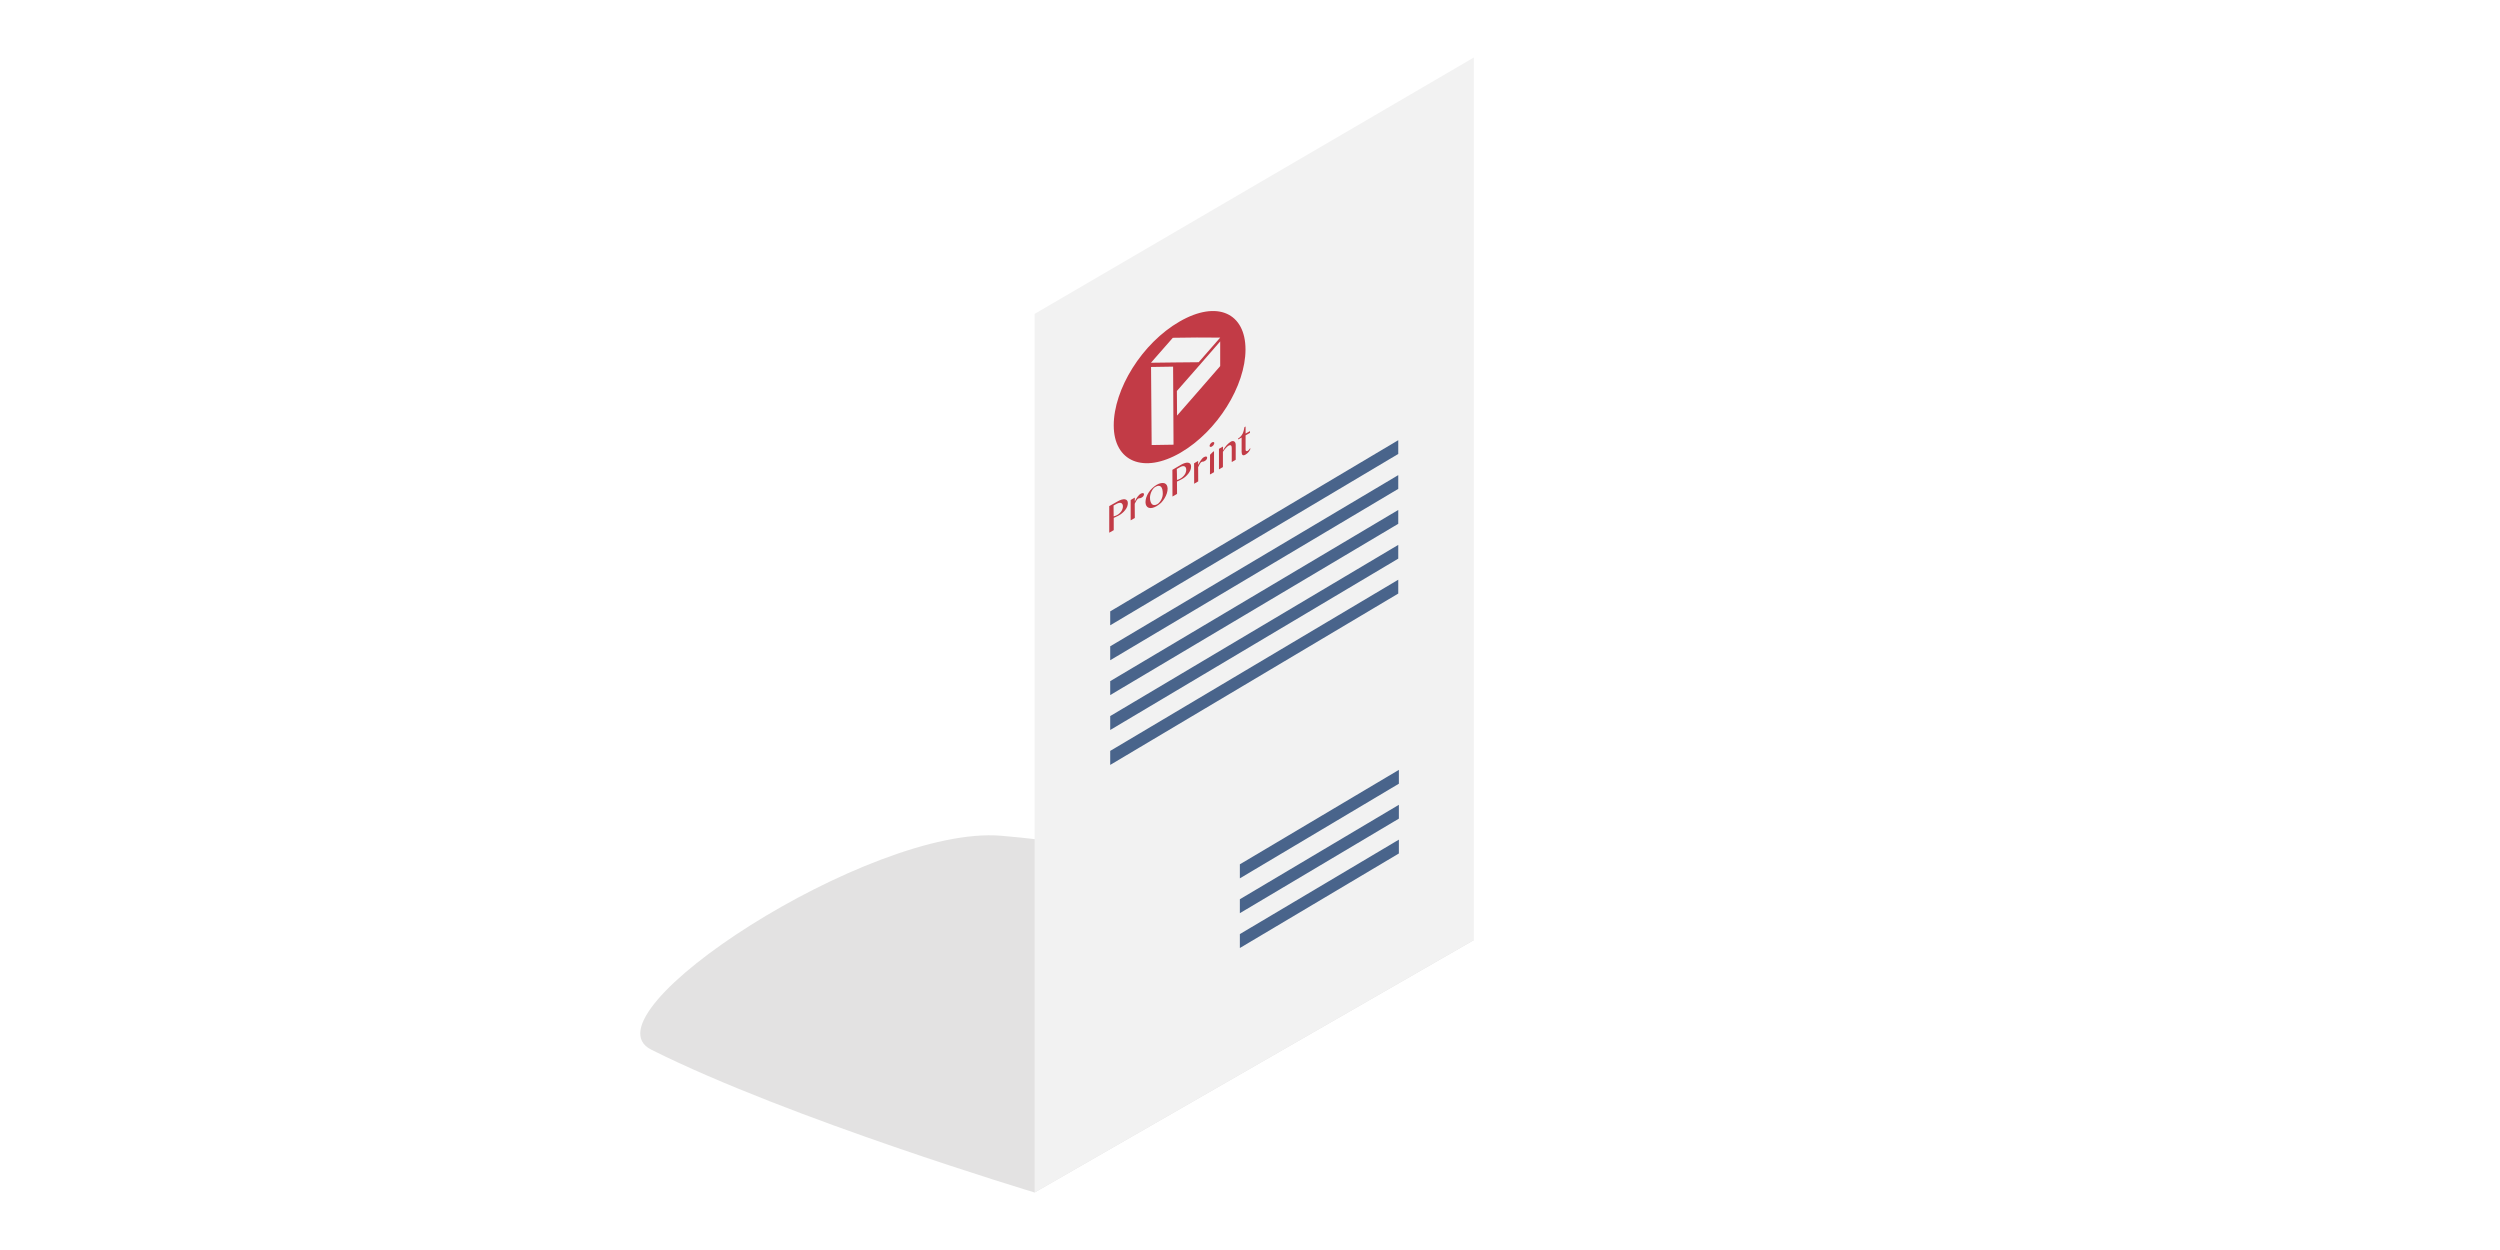 <?xml version="1.0" encoding="utf-8"?>
<!-- Generator: Adobe Illustrator 21.1.0, SVG Export Plug-In . SVG Version: 6.00 Build 0)  -->
<svg version="1.1" id="off" xmlns="http://www.w3.org/2000/svg" xmlns:xlink="http://www.w3.org/1999/xlink" x="0px" y="0px"
	 viewBox="0 0 283.46 141.73" enable-background="new 0 0 283.46 141.73" xml:space="preserve">
<filter  id="AI_DesenfoqueGaussiano_4">
	<feGaussianBlur  stdDeviation="4"></feGaussianBlur>
</filter>
<g>
	<g opacity="0.5" filter="url(#AI_DesenfoqueGaussiano_4)">
		<path fill="#C7C6C5" d="M117.31,135.21l49.81-28.62c0,0-30.39-9.88-53.62-11.83c-14.82-1.24-47.72,20.22-39.65,24.26
			C89.48,126.85,117.31,135.21,117.31,135.21z"/>
	</g>
	<g>
		<polygon fill="#F2F2F2" points="117.31,35.59 167.11,6.52 167.11,106.59 117.31,135.21 		"/>
		<polygon fill="#49648B" points="125.88,70.9 125.88,69.32 158.54,49.91 158.54,51.47 		"/>
		<polygon fill="#49648B" points="125.88,74.86 125.88,73.28 158.54,53.87 158.54,55.43 		"/>
		<polygon fill="#49648B" points="125.88,78.81 125.88,77.23 158.54,57.82 158.54,59.39 		"/>
		<polygon fill="#49648B" points="125.88,82.77 125.88,81.19 158.54,61.78 158.54,63.34 		"/>
		<polygon fill="#49648B" points="125.88,86.73 125.88,85.14 158.54,65.73 158.54,67.3 		"/>
		<g>
			<path fill="#C23B46" d="M133.76,36.45c-4.27,2.45-7.49,7.68-7.48,11.79c0.01,4.11,3.39,5.52,7.57,3.09
				c4.18-2.43,7.37-7.59,7.37-11.7C141.22,35.51,138.03,33.99,133.76,36.45 M133.06,50.42c-0.99,0.02-1.49,0.02-2.48,0.04
				c-0.03-3.54-0.04-5.31-0.07-8.85c0.99-0.01,1.5-0.03,2.5-0.04C133.03,45.11,133.04,46.88,133.06,50.42 M138.35,41.51
				c-1.92,2.22-2.92,3.35-4.89,5.61c-0.01-1.12-0.01-1.67-0.02-2.79c1.98-2.26,2.99-3.4,4.91-5.62
				C138.35,39.84,138.35,40.4,138.35,41.51 M135.91,41.07c-2.14,0.01-3.26,0.04-5.41,0.06c0.98-1.13,1.48-1.7,2.48-2.83
				c2.18-0.03,3.28-0.05,5.37-0.02C137.38,39.38,136.89,39.94,135.91,41.07"/>
			<path fill="#C23B46" d="M125.76,57.39c0.38-0.21,0.57-0.32,0.96-0.54c0.16-0.09,0.31-0.16,0.45-0.2
				c0.14-0.04,0.26-0.05,0.37-0.04c0.1,0.02,0.19,0.06,0.25,0.13c0.06,0.07,0.09,0.18,0.09,0.31c0,0.14-0.03,0.27-0.08,0.41
				c-0.06,0.13-0.13,0.26-0.23,0.38c-0.09,0.12-0.2,0.23-0.32,0.33c-0.12,0.1-0.24,0.19-0.37,0.26c-0.05,0.03-0.11,0.06-0.17,0.09
				c-0.06,0.03-0.11,0.06-0.17,0.08c-0.05,0.03-0.1,0.05-0.15,0.07c-0.05,0.02-0.08,0.03-0.11,0.04c0,0.56,0,0.84,0,1.4
				c-0.2,0.11-0.31,0.17-0.51,0.29V57.39z M126.27,58.55c0.06-0.02,0.12-0.04,0.19-0.06c0.07-0.02,0.13-0.05,0.2-0.09
				c0.11-0.06,0.21-0.13,0.29-0.21c0.08-0.08,0.15-0.16,0.21-0.25c0.05-0.09,0.1-0.18,0.12-0.27c0.03-0.09,0.04-0.18,0.04-0.27
				c0-0.1-0.02-0.18-0.06-0.24c-0.04-0.06-0.08-0.11-0.15-0.13c-0.06-0.02-0.13-0.03-0.22-0.01c-0.08,0.02-0.17,0.05-0.27,0.1
				c-0.14,0.08-0.22,0.12-0.36,0.2C126.27,57.81,126.27,58.06,126.27,58.55"/>
			<path fill="#C23B46" d="M128.2,56.69c0.19-0.11,0.28-0.16,0.47-0.27l0,0.44c0.04-0.09,0.09-0.18,0.14-0.27
				c0.05-0.09,0.11-0.17,0.16-0.25c0.06-0.08,0.12-0.15,0.18-0.21c0.06-0.06,0.12-0.11,0.19-0.15c0.05-0.03,0.1-0.05,0.14-0.06
				c0.05-0.01,0.08-0.01,0.12-0.01c0.03,0.01,0.06,0.02,0.08,0.04c0.02,0.02,0.03,0.05,0.03,0.09c0,0.07-0.02,0.15-0.07,0.21
				c-0.05,0.07-0.11,0.12-0.2,0.17c-0.05,0.03-0.09,0.05-0.13,0.06c-0.03,0.01-0.06,0.01-0.09,0.01c-0.03,0-0.05,0-0.08,0.01
				c-0.03,0.01-0.06,0.02-0.1,0.04c-0.03,0.02-0.06,0.05-0.09,0.08c-0.03,0.04-0.06,0.08-0.09,0.13c-0.03,0.05-0.06,0.11-0.1,0.17
				c-0.03,0.06-0.06,0.13-0.1,0.2c0.01,0.64,0.01,0.97,0.01,1.61c-0.19,0.11-0.28,0.16-0.47,0.27
				C128.21,58.08,128.21,57.62,128.2,56.69"/>
			<path fill="#C23B46" d="M131.14,57.39c-0.18,0.1-0.35,0.17-0.5,0.2c-0.16,0.03-0.29,0.02-0.4-0.02c-0.11-0.04-0.2-0.12-0.26-0.22
				c-0.06-0.11-0.1-0.24-0.1-0.41c0-0.17,0.03-0.35,0.09-0.54c0.06-0.19,0.15-0.37,0.26-0.54c0.11-0.18,0.24-0.34,0.4-0.49
				c0.15-0.15,0.32-0.28,0.5-0.39c0.18-0.11,0.35-0.17,0.5-0.2c0.15-0.03,0.29-0.02,0.4,0.01c0.11,0.04,0.2,0.11,0.26,0.21
				c0.06,0.1,0.09,0.23,0.1,0.39c0,0.18-0.03,0.36-0.09,0.55c-0.06,0.19-0.15,0.38-0.26,0.56c-0.11,0.18-0.24,0.35-0.39,0.51
				C131.49,57.15,131.32,57.28,131.14,57.39 M131.22,57.17c0.09-0.05,0.18-0.13,0.25-0.22c0.08-0.09,0.14-0.19,0.2-0.3
				c0.06-0.11,0.1-0.23,0.13-0.35c0.03-0.12,0.04-0.24,0.04-0.36c0-0.17-0.02-0.32-0.05-0.45c-0.03-0.13-0.08-0.23-0.15-0.3
				c-0.07-0.07-0.15-0.11-0.26-0.11c-0.11,0-0.24,0.04-0.39,0.13c-0.08,0.05-0.16,0.11-0.23,0.2c-0.07,0.09-0.14,0.19-0.19,0.3
				c-0.06,0.11-0.1,0.23-0.13,0.35c-0.03,0.12-0.05,0.24-0.05,0.36c0,0.17,0.02,0.32,0.06,0.44c0.04,0.13,0.09,0.23,0.16,0.3
				c0.07,0.07,0.16,0.11,0.26,0.11C130.98,57.27,131.1,57.24,131.22,57.17"/>
			<path fill="#C23B46" d="M132.93,53.27c0.39-0.23,0.58-0.34,0.97-0.57c0.16-0.09,0.31-0.16,0.45-0.2
				c0.14-0.04,0.26-0.06,0.36-0.04c0.1,0.01,0.19,0.06,0.25,0.13c0.06,0.07,0.09,0.18,0.09,0.31c0,0.14-0.03,0.28-0.08,0.41
				c-0.06,0.13-0.13,0.26-0.23,0.39c-0.09,0.12-0.2,0.23-0.32,0.34c-0.12,0.1-0.24,0.19-0.37,0.26c-0.05,0.03-0.11,0.06-0.17,0.09
				c-0.06,0.03-0.11,0.06-0.17,0.09s-0.1,0.05-0.15,0.07c-0.04,0.02-0.08,0.04-0.11,0.05c0,0.56,0.01,0.84,0.01,1.4
				c-0.21,0.12-0.31,0.18-0.52,0.3C132.94,55.08,132.94,54.47,132.93,53.27 M133.45,54.42c0.06-0.02,0.12-0.04,0.19-0.06
				c0.07-0.02,0.13-0.06,0.2-0.1c0.11-0.06,0.21-0.14,0.29-0.22c0.08-0.08,0.15-0.16,0.21-0.25c0.06-0.09,0.1-0.18,0.12-0.27
				c0.03-0.09,0.04-0.18,0.04-0.27c0-0.1-0.02-0.18-0.06-0.25c-0.04-0.06-0.08-0.1-0.15-0.13c-0.06-0.02-0.13-0.02-0.22-0.01
				c-0.08,0.02-0.17,0.05-0.27,0.11c-0.15,0.08-0.22,0.13-0.37,0.21C133.45,53.68,133.45,53.93,133.45,54.42"/>
			<path fill="#C23B46" d="M135.39,52.53c0.19-0.11,0.28-0.16,0.46-0.27c0,0.18,0,0.26,0,0.44c0.05-0.09,0.09-0.18,0.15-0.27
				c0.05-0.09,0.11-0.17,0.16-0.25c0.06-0.08,0.11-0.15,0.17-0.21c0.06-0.06,0.12-0.11,0.18-0.14c0.05-0.03,0.1-0.05,0.14-0.06
				c0.04-0.01,0.08-0.01,0.11-0.01c0.03,0.01,0.06,0.02,0.08,0.04c0.02,0.02,0.03,0.05,0.03,0.09c0,0.07-0.02,0.14-0.07,0.21
				c-0.05,0.07-0.11,0.12-0.2,0.17c-0.05,0.03-0.09,0.05-0.12,0.06c-0.03,0.01-0.06,0.01-0.08,0.01c-0.02,0-0.05,0-0.08,0.01
				c-0.03,0-0.06,0.02-0.1,0.04c-0.03,0.02-0.06,0.05-0.09,0.08c-0.03,0.04-0.06,0.08-0.09,0.13c-0.03,0.05-0.06,0.11-0.09,0.17
				c-0.03,0.06-0.06,0.13-0.1,0.2c0,0.65,0,0.97,0.01,1.61c-0.18,0.11-0.28,0.16-0.46,0.27C135.4,53.93,135.39,53.46,135.39,52.53"
				/>
			<path fill="#C23B46" d="M137.42,50.16c0.04-0.02,0.07-0.04,0.1-0.04c0.03-0.01,0.06-0.01,0.08,0c0.02,0.01,0.04,0.02,0.06,0.04
				c0.01,0.02,0.02,0.05,0.02,0.08s-0.01,0.07-0.02,0.1c-0.01,0.04-0.03,0.07-0.06,0.11c-0.02,0.04-0.05,0.07-0.09,0.1
				c-0.03,0.03-0.07,0.06-0.1,0.08c-0.04,0.02-0.07,0.03-0.1,0.04c-0.03,0.01-0.06,0.01-0.08,0c-0.02-0.01-0.04-0.02-0.06-0.04
				c-0.01-0.02-0.02-0.05-0.02-0.08c0-0.03,0.01-0.07,0.02-0.1c0.01-0.04,0.03-0.07,0.06-0.11c0.02-0.03,0.05-0.07,0.08-0.1
				C137.35,50.2,137.39,50.18,137.42,50.16 M137.2,51.56c0.13-0.13,0.19-0.19,0.32-0.32c0.05-0.03,0.08-0.05,0.13-0.08
				c0,0.95,0,1.43,0,2.38c-0.18,0.11-0.27,0.16-0.46,0.26C137.2,52.91,137.2,52.46,137.2,51.56"/>
			<path fill="#C23B46" d="M138.21,50.89c0.18-0.11,0.27-0.16,0.46-0.26c0,0.17,0,0.26,0,0.43c0.14-0.24,0.28-0.44,0.43-0.6
				c0.15-0.16,0.3-0.29,0.45-0.38c0.08-0.05,0.15-0.07,0.22-0.07c0.07,0,0.13,0.01,0.18,0.05c0.05,0.03,0.09,0.09,0.12,0.15
				c0.03,0.07,0.04,0.15,0.04,0.25c0,0.67,0,1,0,1.67c-0.18,0.1-0.27,0.15-0.45,0.26c0-0.64,0-0.96,0-1.6c0-0.15-0.03-0.25-0.1-0.29
				c-0.07-0.04-0.15-0.03-0.26,0.03c-0.05,0.03-0.1,0.06-0.15,0.11c-0.05,0.05-0.11,0.1-0.16,0.16c-0.06,0.06-0.11,0.13-0.17,0.2
				c-0.06,0.07-0.11,0.15-0.16,0.23c0,0.69,0,1.04,0,1.73c-0.18,0.1-0.27,0.16-0.45,0.26C138.21,52.29,138.21,51.82,138.21,50.89"/>
			<path fill="#C23B46" d="M141.8,50.86c-0.06,0.14-0.14,0.27-0.23,0.39c-0.1,0.12-0.22,0.22-0.36,0.3
				c-0.07,0.04-0.14,0.07-0.19,0.07c-0.05,0.01-0.1-0.01-0.13-0.03c-0.04-0.03-0.06-0.07-0.08-0.13c-0.02-0.06-0.03-0.13-0.03-0.21
				c0-0.66,0-0.98,0-1.64c-0.15,0.09-0.23,0.13-0.39,0.22v-0.12c0.13-0.07,0.23-0.15,0.31-0.25c0.08-0.09,0.14-0.19,0.2-0.3
				c0.05-0.11,0.09-0.22,0.12-0.35c0.03-0.12,0.05-0.25,0.08-0.38c0.05-0.03,0.08-0.04,0.13-0.07c0,0.32,0,0.48,0,0.8
				c0.2-0.11,0.3-0.17,0.5-0.28v0.2c-0.2,0.11-0.3,0.17-0.5,0.28c0,0.66,0,0.98,0,1.64c0,0.04,0.01,0.06,0.02,0.09
				c0.01,0.02,0.03,0.04,0.05,0.05c0.02,0.01,0.05,0.01,0.08,0.01c0.03,0,0.06-0.01,0.09-0.03c0.05-0.03,0.09-0.07,0.13-0.11
				c0.04-0.05,0.08-0.1,0.11-0.15C141.74,50.85,141.76,50.86,141.8,50.86"/>
			<polygon fill="#49648B" points="140.58,98 140.58,99.59 158.61,88.86 158.61,87.29 			"/>
			<polygon fill="#49648B" points="140.58,101.96 140.58,103.54 158.61,92.82 158.61,91.25 			"/>
			<polygon fill="#49648B" points="140.58,105.91 140.58,107.49 158.61,96.77 158.61,95.2 			"/>
		</g>
	</g>
</g>
</svg>
